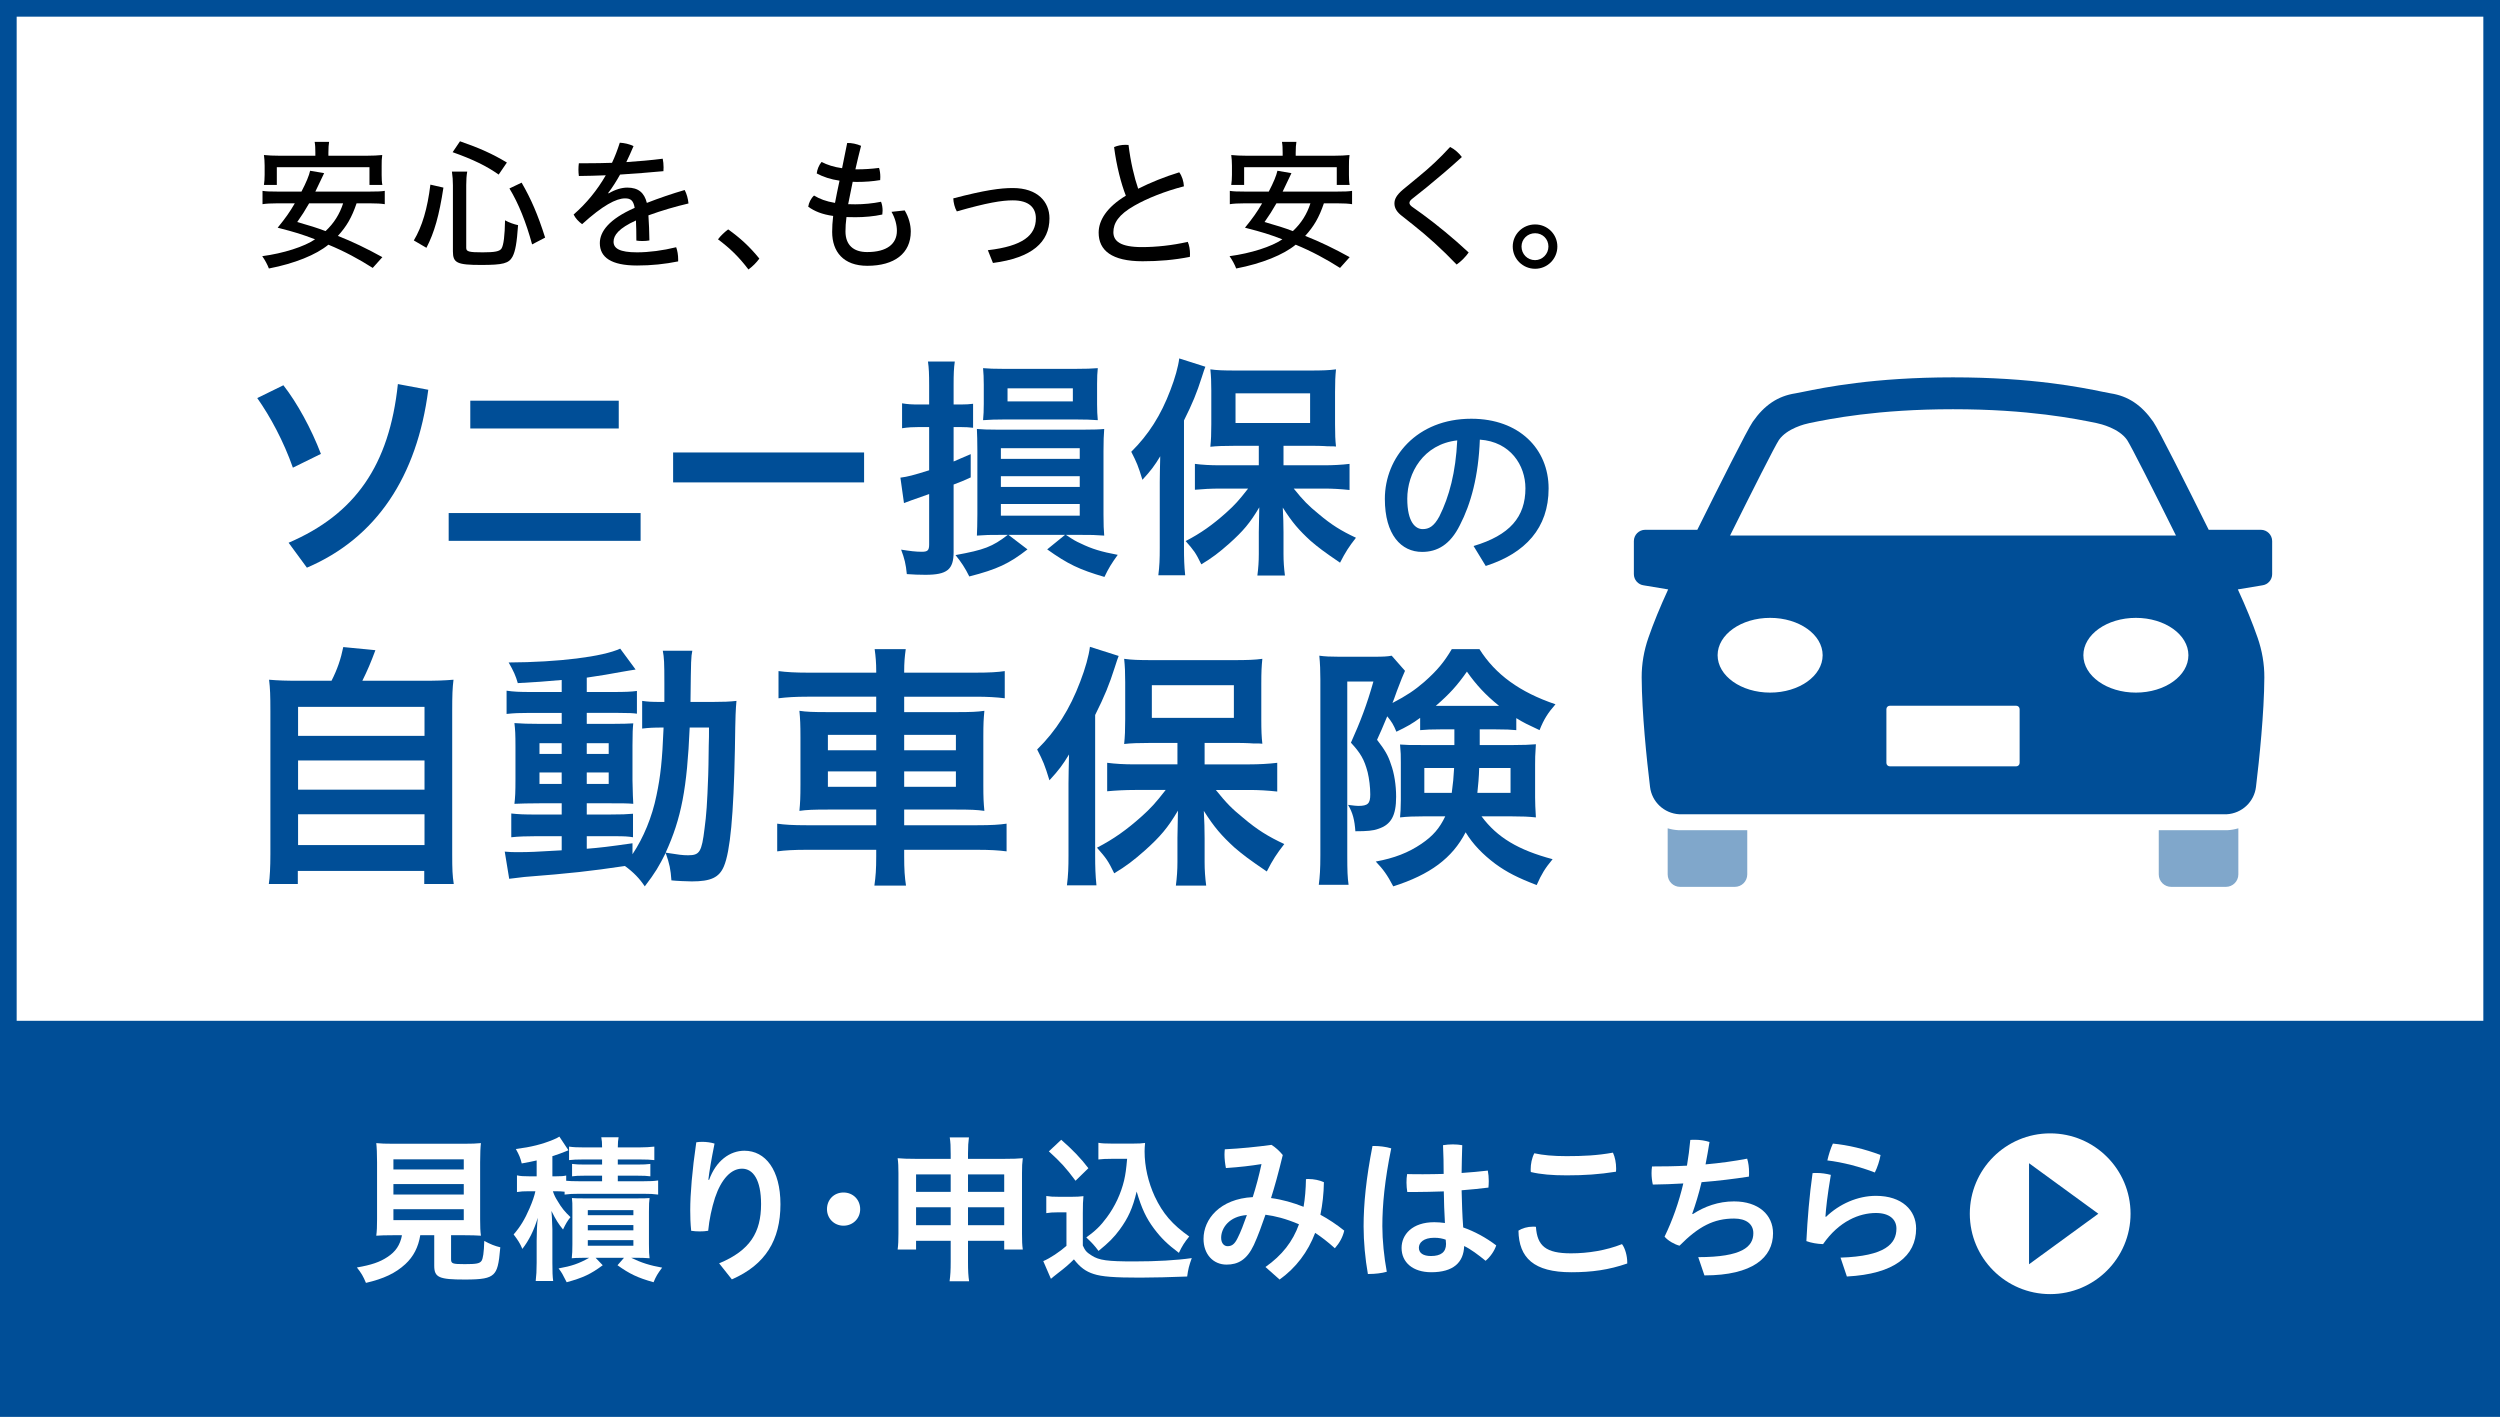 <?xml version="1.0" encoding="utf-8"?>
<!-- Generator: Adobe Illustrator 24.3.0, SVG Export Plug-In . SVG Version: 6.00 Build 0)  -->
<svg version="1.1" id="レイヤー_1" xmlns="http://www.w3.org/2000/svg" xmlns:xlink="http://www.w3.org/1999/xlink" x="0px"
	 y="0px" width="600px" height="340px" viewBox="0 0 600 340" enable-background="new 0 0 600 340" xml:space="preserve">
<g>
	<rect fill="#FFFFFF" width="600" height="340"/>
</g>
<g>
	<rect y="245" fill="#004E97" width="600" height="95"/>
</g>
<g>
	<g>
		<path fill="#004E97" d="M68.012,92.461c3.307,4.219,6.727,10.489,9.007,16.475l-6.727,3.307
			c-2.223-6.328-5.416-12.256-8.551-16.703L68.012,92.461z M102.787,93.544
			c-2.679,20.808-12.428,35.572-29.13,42.698l-4.39-5.985
			C85.229,123.416,93.438,111.672,95.49,92.176L102.787,93.544z"/>
		<path fill="#004E97" d="M153.744,123.131v6.67h-46.062v-6.67H153.744z M112.87,96.166
			h35.629v6.67h-35.629V96.166z"/>
		<path fill="#004E97" d="M207.382,108.594v7.183h-45.833V108.594H207.382z"/>
		<path fill="#004E97" d="M220.544,102.494c-1.368,0-2.623,0.057-4.048,0.285v-5.986
			c1.368,0.229,2.28,0.285,4.162,0.285h2.337v-4.617
			c0-2.736-0.057-4.104-0.285-5.701h6.442c-0.228,1.597-0.285,2.965-0.285,5.645
			v4.674h1.653c1.368,0,2.052-0.057,3.021-0.171v5.758
			c-1.026-0.114-1.653-0.171-3.021-0.171h-1.653v8.266
			c1.254-0.569,1.881-0.798,4.104-1.767v5.587
			c-1.881,0.854-1.881,0.854-4.104,1.71v16.189c0,4.219-1.539,5.473-6.784,5.473
			c-1.653,0-2.851-0.057-4.446-0.171c-0.229-2.395-0.57-3.763-1.368-5.871
			c2.166,0.342,3.534,0.513,4.959,0.513s1.767-0.342,1.767-1.768v-12.085
			c-3.591,1.254-5.644,1.995-6.043,2.166l-0.855-6.1
			c1.767-0.229,3.079-0.57,6.898-1.768v-10.375H220.544z M239.755,128.375
			c-2.28,0-3.078,0-5.301,0.171c0.057-1.481,0.114-2.679,0.114-5.073v-15.164
			c0-2.508-0.057-3.934-0.114-5.358c1.368,0.114,2.508,0.171,5.13,0.171h20.294
			c2.736,0,4.047-0.057,5.131-0.171c-0.114,1.482-0.171,2.851-0.171,5.358v15.164
			c0,2.565,0.057,3.648,0.171,5.073C262.729,128.375,261.931,128.375,259.65,128.375h-3.819
			c1.881,1.254,2.28,1.482,3.534,2.053c2.68,1.311,4.96,1.995,8.894,2.736
			c-1.482,2.052-2.224,3.249-3.192,5.302c-6.043-1.768-8.779-3.079-13.739-6.613
			l4.275-3.478h-13.568l4.561,3.478c-4.389,3.421-7.297,4.789-13.966,6.499
			c-0.969-1.995-1.996-3.534-3.307-5.131c6.898-1.254,8.836-1.995,12.542-4.846
			H239.755z M236.106,92.29c0-1.653-0.057-2.622-0.171-3.934
			c1.425,0.114,2.623,0.171,4.96,0.171h17.102c2.565,0,4.104-0.057,5.473-0.171
			c-0.114,1.14-0.171,2.052-0.171,3.819v4.846c0,1.71,0.057,2.395,0.171,3.819
			c-1.482-0.114-3.078-0.171-5.358-0.171h-16.931c-2.166,0-3.706,0.057-5.245,0.171
			c0.114-1.197,0.171-2.337,0.171-3.934V92.29z M240.211,110.133h18.927v-2.565
			h-18.927V110.133z M240.211,116.859h18.927v-2.564h-18.927V116.859z M240.211,123.758
			h18.927v-2.793h-18.927V123.758z M241.808,96.338h15.677v-3.136h-15.677V96.338z"/>
		<path fill="#004E97" d="M278.342,115.663c0-1.882,0.057-3.136,0.114-6.157
			c-1.368,2.28-2.28,3.478-4.275,5.644c-1.026-3.363-1.368-4.161-2.68-6.727
			c4.162-4.104,7.126-8.779,9.406-14.821c1.083-2.794,1.881-5.645,2.109-7.582
			l6.271,1.995c-0.285,0.741-0.285,0.741-0.855,2.508
			c-1.197,3.763-2.223,6.271-4.275,10.376v30.669c0,2.451,0.057,4.275,0.285,6.499
			H278c0.285-2.28,0.342-3.877,0.342-6.556V115.663z M302.113,106.998h-5.985
			c-2.394,0-4.161,0.057-5.644,0.228c0.171-1.653,0.228-3.078,0.228-5.415v-8.038
			c0-2.167-0.057-3.478-0.228-5.131c1.596,0.228,3.135,0.285,6.157,0.285h17.843
			c2.736,0,4.561-0.058,6.156-0.285c-0.171,1.767-0.228,2.851-0.228,5.473v7.753
			c0,2.395,0.057,3.763,0.228,5.302c-0.627-0.058-0.627-0.058-1.596-0.058
			c-0.285,0-0.685,0-1.255-0.057c-1.025-0.057-1.938-0.057-2.679-0.057h-7.069v4.674
			h9.748c2.053,0,4.276-0.113,6.101-0.342v6.271
			c-2.053-0.228-4.162-0.342-5.929-0.342h-7.469
			c2.338,2.907,3.535,4.104,5.986,6.1c3.021,2.565,5.415,4.048,8.95,5.701
			c-1.653,2.109-2.509,3.42-3.819,5.985c-3.934-2.68-5.131-3.592-7.069-5.244
			c-2.793-2.565-4.39-4.39-6.67-7.981c0.114,1.824,0.171,4.504,0.171,5.985
			v5.188c0,1.767,0.114,3.363,0.343,5.13h-6.613
			c0.229-1.767,0.342-3.363,0.342-5.188v-5.244c0-0.456,0.058-2.451,0.114-5.929
			c-2.223,3.763-3.876,5.7-7.183,8.665c-2.508,2.223-4.162,3.478-6.727,5.017
			c-1.368-2.794-1.71-3.25-3.763-5.587c3.648-1.881,6.499-3.934,9.634-6.727
			c2.166-1.938,3.135-3.021,5.358-5.872h-6.669c-2.224,0-4.276,0.114-6.1,0.285
			v-6.214c1.767,0.229,3.591,0.342,6.1,0.342h9.234V106.998z M296.527,101.525
			h17.899v-7.126h-17.899V101.525z"/>
		<path fill="#004E97" d="M353.657,131.044c8.708-2.599,12.446-6.976,12.446-13.86
			c0-5.517-3.602-11.17-10.942-11.672c-0.318,8.754-2.143,15.41-4.787,20.517
			c-2.325,4.696-5.426,6.429-9.073,6.429c-5.015,0-8.936-4.104-8.936-12.721
			c0-9.984,7.659-19.24,20.745-19.24c11.489,0,18.556,7.25,18.556,16.733
			s-5.562,15.547-15.091,18.602L353.657,131.044z M349.736,105.694
			c-8.161,0.911-11.991,7.842-11.991,13.997c0,5.699,2.006,7.295,3.693,7.295
			c1.459,0,2.689-0.593,4.012-3.055C347.821,119.189,349.371,113.354,349.736,105.694z
			"/>
		<path fill="#004E97" d="M79.563,163.384c1.379-2.696,2.257-5.267,2.821-8.089
			l7.712,0.753c-1.065,2.884-1.943,4.953-3.135,7.336h14.295
			c3.574,0,5.329-0.063,7.586-0.251c-0.251,2.006-0.313,3.699-0.313,7.523v34.358
			c0,3.637,0.062,5.142,0.376,7.148h-7.085v-3.136H71.476v3.136h-6.959
			c0.25-1.505,0.376-4.201,0.376-7.148V170.656c0-3.699-0.062-5.455-0.313-7.523
			c2.194,0.188,3.95,0.251,7.524,0.251H79.563z M71.538,176.612h30.346v-6.959
			H71.538V176.612z M71.538,189.528h30.346v-7.021H71.538V189.528z M71.538,202.82
			h30.346v-7.398H71.538V202.82z"/>
		<path fill="#004E97" d="M134.803,163.195c-4.201,0.376-5.956,0.502-10.533,0.752
			c-0.501-1.755-1.003-2.884-2.194-4.953c12.038-0.062,22.571-1.379,26.772-3.322
			l3.699,5.016c-0.564,0.062-2.57,0.438-3.385,0.564
			c-2.257,0.438-5.33,0.94-8.339,1.379v3.448h6.333
			c2.884,0,4.327-0.062,5.706-0.251v5.455c-0.94-0.125-1.755-0.188-4.451-0.188h-7.587
			v2.633h6.019c2.759,0,3.888-0.062,5.142-0.125c-0.125,1.191-0.188,2.257-0.188,5.329
			v8.339c0.062,2.947,0.125,4.828,0.188,5.643c-1.442-0.125-2.696-0.125-5.58-0.125h-5.581
			v2.696h5.33c3.072,0,4.326-0.063,5.768-0.188v5.643
			c-1.128-0.188-2.006-0.251-4.263-0.251h-6.834v3.01
			c3.198-0.251,5.267-0.501,10.973-1.316v2.633
			c2.633-3.949,4.702-8.902,5.768-14.169c0.94-4.452,1.379-8.276,1.693-16.239
			c-2.571,0-3.511,0.062-5.141,0.251v-6.646c1.254,0.188,2.257,0.251,4.389,0.251
			h0.94c0-1.567,0-2.57,0-4.451c0-5.079-0.062-6.145-0.376-7.838h7.085
			c-0.313,1.693-0.313,1.693-0.439,12.289h5.329c2.571,0,4.076-0.062,5.706-0.251
			c-0.188,2.258-0.25,2.696-0.376,11.6
			c-0.313,15.862-1.129,24.515-2.633,28.089c-1.129,2.696-3.135,3.637-7.712,3.637
			c-0.94,0-3.95-0.126-4.891-0.251c-0.188-2.634-0.439-3.95-1.379-6.584
			c-1.567,3.136-2.508,4.766-5.016,8.025c-1.254-1.881-2.696-3.386-4.765-4.89
			c-8.464,1.254-12.916,1.755-24.139,2.633c-1.128,0.126-2.069,0.251-3.636,0.439
			l-1.066-6.521c1.316,0.126,1.881,0.126,3.198,0.126
			c2.821,0,4.013-0.062,10.47-0.439v-3.386h-6.333c-1.943,0-4.075,0.063-5.768,0.251
			v-5.705c1.693,0.188,3.072,0.251,5.831,0.251h6.27v-2.696h-5.329
			c-2.759,0-4.264,0.062-6.019,0.125c0.188-1.505,0.251-2.821,0.251-5.831v-7.962
			c0-2.885-0.063-4.013-0.251-5.581c1.755,0.126,3.386,0.188,6.082,0.188h5.267
			v-2.633h-7.523c-2.571,0-4.013,0.062-5.706,0.25v-5.58
			c1.693,0.251,3.197,0.313,5.768,0.313h7.461V163.195z M129.474,178.368v2.57
			h5.329v-2.57H129.474z M129.474,185.391v2.759h5.329v-2.759H129.474z
			 M140.822,180.938h5.267v-2.57h-5.267V180.938z M140.822,188.149h5.267v-2.759
			h-5.267V188.149z M165.525,174.606c-0.627,14.608-2.006,21.819-5.769,30.032
			c3.135,0.502,4.076,0.627,5.392,0.627c2.759,0,3.26-0.752,3.95-6.458
			c0.439-3.26,0.627-5.894,0.877-12.79c0.063-2.132,0.063-2.132,0.125-7.085
			c0.063-1.881,0.063-2.257,0.063-4.326H165.525z"/>
		<path fill="#004E97" d="M210.293,161.126c0-2.068-0.125-3.511-0.376-5.329h7.461
			c-0.251,1.818-0.376,3.261-0.376,5.329v0.313h17.054
			c3.448,0,5.392-0.125,7.085-0.376v6.521c-2.006-0.251-4.201-0.376-6.897-0.376
			h-17.242v3.699h12.414c3.699,0,5.079-0.062,6.834-0.313
			C236.062,172.663,236,173.604,236,176.863v11.474c0,3.261,0.062,4.201,0.25,6.271
			c-1.818-0.251-3.26-0.313-6.896-0.313h-12.352v3.762h17.493
			c3.511,0,5.329-0.126,7.085-0.376v6.646c-1.944-0.251-3.95-0.376-7.21-0.376
			h-17.367v1.567c0,3.197,0.125,4.953,0.438,7.022h-7.586
			c0.313-2.257,0.439-3.825,0.439-7.022v-1.567h-16.615
			c-3.135,0-5.33,0.125-7.148,0.376v-6.646c1.756,0.25,3.699,0.376,7.085,0.376
			h16.678v-3.762h-11.474c-3.574,0-5.204,0.062-6.959,0.313
			c0.188-2.007,0.25-3.261,0.25-6.271v-11.411c0-3.009-0.062-4.326-0.25-6.332
			c1.693,0.251,3.197,0.313,6.771,0.313h11.662v-3.699h-16.552
			c-2.696,0-4.891,0.125-6.897,0.376v-6.521c1.881,0.251,4.076,0.376,7.085,0.376
			h16.364V161.126z M198.694,176.362v3.699h11.599v-3.699H198.694z M198.694,185.14
			v3.699h11.599v-3.699H198.694z M229.417,180.062v-3.699h-12.414v3.699H229.417z
			 M229.417,188.839v-3.699h-12.414v3.699H229.417z"/>
		<path fill="#004E97" d="M256.442,187.836c0-2.069,0.062-3.448,0.125-6.771
			c-1.505,2.508-2.508,3.824-4.703,6.207c-1.128-3.699-1.505-4.577-2.947-7.398
			c4.577-4.515,7.837-9.655,10.345-16.302c1.191-3.072,2.069-6.207,2.32-8.339
			l6.897,2.194c-0.313,0.815-0.313,0.815-0.94,2.759
			c-1.317,4.139-2.445,6.897-4.703,11.411v33.731c0,2.696,0.063,4.703,0.313,7.148
			h-7.085c0.313-2.508,0.376-4.264,0.376-7.211V187.836z M282.587,178.306h-6.583
			c-2.633,0-4.577,0.062-6.207,0.251c0.188-1.818,0.251-3.386,0.251-5.957v-8.84
			c0-2.383-0.063-3.825-0.251-5.643c1.756,0.25,3.449,0.313,6.771,0.313h19.625
			c3.01,0,5.016-0.063,6.771-0.313c-0.188,1.943-0.251,3.135-0.251,6.019v8.527
			c0,2.633,0.062,4.138,0.251,5.831c-0.689-0.063-0.689-0.063-1.756-0.063
			c-0.313,0-0.752,0-1.379-0.062c-1.128-0.062-2.132-0.062-2.947-0.062h-7.775v5.142h10.722
			c2.257,0,4.702-0.126,6.708-0.377v6.897c-2.257-0.251-4.576-0.377-6.52-0.377
			h-8.213c2.57,3.198,3.887,4.515,6.583,6.709
			c3.323,2.821,5.956,4.452,9.844,6.271c-1.818,2.319-2.759,3.762-4.201,6.583
			c-4.326-2.947-5.643-3.95-7.774-5.769c-3.072-2.821-4.828-4.827-7.336-8.777
			c0.125,2.006,0.188,4.953,0.188,6.583v5.706c0,1.943,0.125,3.699,0.376,5.643
			h-7.273c0.25-1.943,0.376-3.699,0.376-5.706v-5.768
			c0-0.502,0.063-2.696,0.125-6.521c-2.445,4.138-4.264,6.27-7.9,9.529
			c-2.759,2.445-4.577,3.825-7.398,5.518c-1.505-3.072-1.881-3.573-4.138-6.145
			c4.013-2.068,7.147-4.326,10.596-7.398c2.382-2.131,3.448-3.322,5.894-6.458
			h-7.336c-2.445,0-4.702,0.126-6.708,0.313v-6.834
			c1.943,0.251,3.95,0.377,6.708,0.377h10.157V178.306z M276.442,172.286h19.688
			v-7.837h-19.688V172.286z"/>
		<path fill="#004E97" d="M345.788,175.045c-2.445,0-3.448,0.063-4.953,0.188v-2.947
			c-1.881,1.38-3.197,2.132-5.705,3.323c-0.689-1.692-1.129-2.383-2.194-3.699
			c-1.317,3.135-1.38,3.323-2.445,5.643c1.881,2.445,2.633,3.699,3.323,5.831
			c0.814,2.194,1.254,5.079,1.254,7.838c0,4.514-1.191,6.708-4.326,7.712
			c-1.191,0.438-2.634,0.564-5.455,0.564c-0.188-2.696-0.627-4.452-1.756-6.333
			c1.505,0.188,1.944,0.251,2.445,0.251c2.32,0,2.885-0.564,2.885-2.759
			c0-1.756-0.251-3.762-0.628-5.329c-0.814-3.072-1.692-4.577-4.013-7.085
			c2.258-5.017,3.825-9.092,5.393-14.672h-6.27v41.82
			c0,3.636,0.062,5.141,0.313,6.959h-7.148c0.251-1.943,0.377-3.762,0.377-7.085
			v-42.133c0-2.069-0.062-3.825-0.251-5.769c1.316,0.188,2.696,0.251,4.765,0.251
			h8.465c2.068,0,3.197-0.062,4.138-0.251l3.198,3.637
			c-0.439,1.003-0.69,1.567-0.753,1.756c-0.313,0.814-0.689,1.817-1.191,3.071
			c-0.689,1.944-0.689,1.944-1.065,2.885c3.386-1.756,5.329-3.072,7.586-5.016
			c3.136-2.759,4.828-4.828,6.646-7.9h6.646
			c3.825,6.082,9.719,10.346,18.246,13.229c-1.756,2.006-2.759,3.511-3.825,6.207
			c-2.946-1.38-3.762-1.756-5.58-2.884v2.884
			c-1.254-0.125-2.57-0.188-4.953-0.188h-3.824v3.763h8.088
			c2.508,0,3.762-0.063,5.392-0.188c-0.188,2.696-0.188,3.448-0.188,4.891v7.837
			c0,1.254,0.062,2.821,0.188,4.828c-1.818-0.188-3.26-0.251-5.768-0.251h-7.273
			c3.762,5.078,8.841,8.088,17.054,10.282c-1.818,2.194-2.633,3.512-3.824,6.207
			c-4.577-1.755-7.147-3.072-9.906-5.078c-3.01-2.257-5.393-4.702-7.147-7.587
			c-3.198,6.207-8.527,10.157-17.368,12.979c-1.441-2.758-2.445-4.138-4.2-5.956
			c4.451-0.815,7.837-2.132,10.972-4.264c2.759-1.881,4.326-3.699,5.706-6.583
			h-5.267c-2.32,0-3.825,0.062-5.58,0.251c0.062-0.564,0.062-0.564,0.125-1.693
			c0-0.501,0.062-1.567,0.062-2.445v-9.028c0-1.818,0-2.257-0.188-4.326
			c1.567,0.126,2.257,0.126,5.267,0.126h7.774v-3.763H345.788z M341.839,184.324
			v5.957h6.583c0.313-2.258,0.438-3.699,0.564-5.957H341.839z M359.771,169.402
			c-3.198-2.57-5.518-5.078-7.712-8.214c-2.32,3.323-4.139,5.33-7.462,8.214
			c0.439,0,0.439,0,1.191,0h13.167H359.771z M355.005,184.324
			c-0.062,2.195-0.251,4.264-0.438,5.957h7.963v-5.957H355.005z"/>
	</g>
</g>
<g>
	<g>
		<path d="M85.579,48.799c-1.156,3.4-2.38,5.508-4.488,7.819
			c3.468,1.36,6.936,3.026,10.675,5.1l-2.312,2.584
			c-3.297-2.107-6.833-4.012-10.641-5.575C75.89,61.14,70.722,63.248,64.535,64.438
			c-0.34-0.918-0.986-2.107-1.598-2.957c5.099-0.681,10.097-2.278,12.681-4.046
			c-3.23-1.224-4.624-1.666-8.975-2.788c1.904-2.346,2.89-3.739,4.113-5.848
			h-4.215c-1.496,0-2.686,0.068-3.536,0.204v-3.195
			c0.85,0.136,1.734,0.17,3.536,0.17h5.813
			c1.156-2.21,1.836-3.876,2.074-4.997l3.366,0.577
			c-0.306,0.681-0.544,1.19-2.108,4.42h13.123c1.734,0,2.686-0.034,3.536-0.17
			v3.195c-0.918-0.136-1.87-0.204-3.536-0.204H85.579z M75.686,36.696
			c0-1.122-0.034-1.903-0.17-2.651h3.468c-0.102,0.544-0.17,1.496-0.17,2.617
			v0.715h9.179c1.428,0,2.788-0.068,3.74-0.171
			c-0.102,0.681-0.17,1.802-0.136,2.55V42c0,0.816,0.034,1.768,0.17,2.38h-3.094
			v-4.25H66.438v4.25h-3.094c0.102-0.612,0.17-1.563,0.17-2.414v-2.21
			c0-0.85-0.068-1.938-0.17-2.55c0.952,0.103,2.346,0.171,3.74,0.171h8.601
			V36.696z M74.19,48.799c-1.122,1.938-1.598,2.687-2.856,4.488
			c2.992,0.85,4.726,1.394,6.799,2.176c2.04-1.904,3.4-4.114,4.216-6.664
			H74.19z"/>
		<path d="M99.317,57.706c2.006-3.365,3.264-7.581,3.978-13.395l3.128,0.714
			c-1.02,6.697-2.176,10.777-4.08,14.449L99.317,57.706z M111.896,59.508
			c0,0.885,0.68,1.055,3.944,1.055c2.958,0,4.08-0.238,4.521-0.918
			c0.51-0.816,0.782-3.06,0.85-6.766c0.986,0.544,2.142,0.952,3.127,1.156
			c-0.306,4.317-0.646,6.221-1.326,7.547c-0.884,1.632-2.244,2.006-7.514,2.006
			c-5.813,0-6.799-0.476-6.799-3.264V44.481c0-1.224-0.068-2.039-0.238-3.298h3.672
			c-0.17,0.952-0.238,2.04-0.238,3.23V59.508z M119.681,41.898
			c-2.89-2.04-6.153-3.638-11.049-5.372l1.768-2.617
			c4.624,1.598,7.819,3.025,11.253,5.099L119.681,41.898z M127.704,58.658
			c-1.428-5.27-3.264-9.859-5.439-13.429l2.924-1.394
			c2.277,3.943,3.875,7.615,5.643,13.19L127.704,58.658z"/>
		<path d="M146.065,46.42c1.598-0.952,3.162-1.395,4.488-1.395
			c2.652,0,4.08,1.225,4.691,3.672c2.958-1.156,6.153-2.244,9.077-3.094
			c0.476,0.884,0.816,2.107,0.918,3.229c-3.06,0.714-6.459,1.7-9.621,2.856
			c0.136,1.938,0.204,3.808,0.238,6.017c-0.544,0.103-1.122,0.137-1.7,0.137
			c-0.51,0-0.986-0.034-1.428-0.103c0-1.972-0.034-3.399-0.102-4.827
			c-4.114,1.87-5.372,3.535-5.372,5.1c0,1.598,1.428,2.55,5.644,2.55
			c2.856,0,6.221-0.442,9.383-1.225c0.306,0.816,0.476,1.904,0.476,2.89
			c0,0.171,0,0.341,0,0.511c-3.195,0.646-6.425,0.985-9.859,0.985
			c-6.221,0-8.941-1.972-8.941-5.371c0-2.754,2.176-5.745,8.363-8.466
			c-0.306-1.802-0.986-2.277-2.312-2.277c-2.108,0-5.372,1.7-10.301,6.188
			c-0.815-0.578-1.598-1.394-2.04-2.312c3.094-2.687,5.711-5.916,7.717-9.417
			c-2.21,0.102-4.352,0.136-6.459,0.17c-0.068-0.51-0.102-1.021-0.102-1.53
			s0.034-1.054,0.102-1.529c0.646,0,1.326,0,1.972,0
			c1.972,0,3.978-0.034,5.983-0.103c0.714-1.496,1.326-3.128,1.87-4.827
			c1.088,0.067,2.244,0.306,3.297,0.815c-0.544,1.292-1.156,2.652-1.733,3.842
			c2.923-0.204,5.847-0.441,8.737-0.815c0.136,0.646,0.204,1.359,0.204,2.073
			c0,0.306,0,0.612-0.034,0.918c-3.434,0.306-6.935,0.612-10.403,0.816
			c-0.918,1.632-1.836,3.094-2.855,4.419L146.065,46.42z"/>
		<path d="M174.763,55.055c2.856,2.04,5.134,4.113,7.479,7.003
			c-0.646,0.918-1.666,1.938-2.618,2.618c-2.312-3.06-4.487-5.134-7.309-7.241
			C172.995,56.551,173.845,55.734,174.763,55.055z"/>
		<path d="M205.804,40.641c1.496,0,3.366-0.103,5.167-0.341
			c0.204,0.612,0.306,1.395,0.306,2.176c0,0.238,0,0.511-0.034,0.748
			c-1.802,0.307-3.671,0.442-5.677,0.442c-0.306,0-0.612,0-0.918-0.034
			c-0.374,1.733-0.782,3.739-1.088,5.371c0.544,0.034,1.122,0.034,1.7,0.034
			c1.972,0,4.182-0.204,6.188-0.611c0.272,0.646,0.374,1.428,0.374,2.142
			c0,0.306-0.034,0.611-0.068,0.918c-1.938,0.441-4.352,0.646-6.425,0.646
			c-0.782,0-1.53,0-2.176-0.034c-0.17,1.258-0.238,2.414-0.238,3.434
			c0,3.264,1.904,4.964,5.202,4.964c4.759,0,7.139-1.972,7.139-5.1
			c0-1.326-0.374-2.958-1.292-4.556l3.162-0.34
			c0.986,1.632,1.462,3.468,1.462,5.065c0,5.235-3.91,8.228-10.437,8.228
			c-5.745,0-8.431-3.399-8.431-8.125c0-1.156,0.068-2.414,0.238-3.842
			c-2.686-0.374-4.454-1.122-5.983-2.21c0.136-0.952,0.646-2.006,1.394-2.686
			c1.36,0.815,2.822,1.394,5.032,1.768c0.34-1.802,0.68-3.434,1.088-5.338
			c-2.142-0.306-3.944-0.917-5.474-1.733c0.102-0.918,0.51-1.972,1.156-2.754
			c1.326,0.681,2.958,1.224,4.929,1.496l1.224-6.052
			c1.088-0.033,2.312,0.238,3.332,0.681c-0.51,1.972-0.952,3.841-1.36,5.644
			H205.804z"/>
		<path d="M237.084,60.052c8.397-0.985,11.525-3.569,11.525-7.648
			c0-2.55-1.632-4.318-5.542-4.318c-2.651,0-6.187,0.578-13.428,2.652
			c-0.51-0.851-0.816-2.142-0.85-3.128c7.547-1.972,11.253-2.481,14.278-2.481
			c5.95,0,8.805,3.298,8.805,7.275c0,5.711-4.181,9.484-13.564,10.709
			L237.084,60.052z"/>
		<path d="M283.019,41.354c0.68,0.917,1.054,2.176,1.122,3.365
			c-4.521,1.156-8.907,2.924-11.865,4.624c-3.842,2.176-5.065,4.215-5.065,6.391
			c0,2.142,1.7,3.57,6.867,3.57c3.4,0,7.275-0.408,10.981-1.258
			c0.374,0.815,0.544,1.903,0.544,2.923c0,0.238,0,0.442-0.034,0.681
			c-3.773,0.748-7.411,1.054-11.354,1.054c-7.412,0-10.539-2.618-10.539-6.867
			c0-2.958,1.938-6.086,6.527-8.873c-1.088-2.754-2.244-7.105-2.822-11.661
			c0.782-0.34,1.734-0.544,2.72-0.544c0.238,0,0.51,0,0.748,0.034
			c0.476,4.012,1.394,7.853,2.312,10.505
			C276.117,43.802,279.584,42.408,283.019,41.354z"/>
		<path d="M317.731,48.799c-1.155,3.4-2.38,5.508-4.487,7.819
			c3.468,1.36,6.936,3.026,10.675,5.1l-2.312,2.584
			c-3.298-2.107-6.833-4.012-10.641-5.575C308.043,61.14,302.875,63.248,296.688,64.438
			c-0.34-0.918-0.986-2.107-1.598-2.957c5.1-0.681,10.097-2.278,12.681-4.046
			c-3.229-1.224-4.623-1.666-8.975-2.788c1.904-2.346,2.89-3.739,4.114-5.848
			h-4.216c-1.496,0-2.686,0.068-3.536,0.204v-3.195
			c0.85,0.136,1.734,0.17,3.536,0.17h5.813
			c1.156-2.21,1.836-3.876,2.074-4.997l3.365,0.577
			c-0.306,0.681-0.544,1.19-2.107,4.42h13.122c1.734,0,2.687-0.034,3.536-0.17
			v3.195c-0.918-0.136-1.87-0.204-3.536-0.204H317.731z M307.839,36.696
			c0-1.122-0.034-1.903-0.17-2.651h3.468c-0.103,0.544-0.17,1.496-0.17,2.617
			v0.715h9.179c1.428,0,2.788-0.068,3.739-0.171
			c-0.102,0.681-0.17,1.802-0.136,2.55V42c0,0.816,0.034,1.768,0.17,2.38h-3.094
			v-4.25h-22.234v4.25h-3.094c0.102-0.612,0.17-1.563,0.17-2.414v-2.21
			c0-0.85-0.068-1.938-0.17-2.55c0.952,0.103,2.346,0.171,3.74,0.171h8.602
			V36.696z M306.343,48.799c-1.122,1.938-1.598,2.687-2.855,4.488
			c2.991,0.85,4.726,1.394,6.799,2.176c2.04-1.904,3.4-4.114,4.216-6.664
			H306.343z"/>
		<path d="M340.377,42.476c2.72-2.209,5.134-4.453,7.649-7.207
			c1.088,0.544,2.074,1.428,2.822,2.414c-2.754,2.516-5.474,4.827-8.5,7.31
			l-3.501,2.787c-0.374,0.306-0.578,0.612-0.578,0.918s0.204,0.578,0.578,0.884
			l2.617,1.87c3.366,2.481,7.31,5.678,11.016,9.145
			c-0.681,0.986-1.803,2.143-2.891,2.891c-3.467-3.638-7.104-6.901-10.335-9.451
			l-2.787-2.21c-1.156-0.884-1.802-1.836-1.802-2.992
			c0-1.02,0.476-2.006,2.04-3.331L340.377,42.476z"/>
		<path d="M373.766,59.168c0,2.958-2.38,5.338-5.338,5.338
			c-2.957,0-5.371-2.38-5.371-5.338c0-2.957,2.414-5.303,5.371-5.303
			C371.386,53.865,373.766,56.211,373.766,59.168z M365.164,59.168
			c0,1.802,1.395,3.264,3.264,3.264c1.733,0,3.195-1.462,3.195-3.264
			s-1.394-3.195-3.195-3.195S365.164,57.366,365.164,59.168z"/>
	</g>
</g>
<g>
	<path fill="#004E97" d="M596,4v332H4V4H596 M600,0H0v340h600V0L600,0z"/>
</g>
<g>
	<g>
		<g>
			<path fill="#FFFFFF" d="M94.343,296.454c-1.792,0-3.087,0.038-4.04,0.114
				c0.152-1.105,0.19-2.248,0.19-3.964v-13.646c0-2.021-0.076-3.697-0.19-4.612
				c1.105,0.114,2.21,0.152,3.926,0.152h17.267c1.677,0,2.858-0.038,3.926-0.152
				c-0.114,0.839-0.19,2.554-0.19,4.612v13.646c0,1.792,0.038,2.896,0.19,3.964
				c-0.991-0.076-2.401-0.114-3.926-0.114h-3.24v5.756
				c0,1.067,0.343,1.182,3.278,1.182c2.858,0,3.583-0.152,4.04-0.801
				c0.343-0.533,0.572-1.943,0.648-4.765c1.525,0.801,2.439,1.182,3.85,1.525
				c-0.343,4.154-0.725,5.564-1.677,6.479c-1.029,0.953-2.63,1.258-6.823,1.258
				c-6.213,0-7.356-0.495-7.356-3.316v-7.318h-3.354
				c-0.458,2.859-1.639,5.146-3.583,6.938c-2.363,2.173-5.184,3.507-9.453,4.498
				c-0.648-1.563-1.105-2.363-2.173-3.697c3.507-0.61,5.489-1.296,7.28-2.478
				c2.02-1.297,3.087-2.897,3.545-5.261H94.343z M94.419,280.674h16.885v-2.439
				H94.419V280.674z M94.419,286.696h16.885v-2.516H94.419V286.696z M94.419,292.833
				h16.885v-2.63H94.419V292.833z"/>
			<path fill="#FFFFFF" d="M135.507,286.011c-0.724-0.076-1.22-0.114-2.134-0.114h-0.686
				c0.381,1.066,0.572,1.448,1.144,2.363c0.953,1.639,1.753,2.592,3.087,3.85
				c-0.724,0.876-1.182,1.677-1.792,2.973c-1.067-1.296-1.715-2.325-2.783-4.46
				c0.114,1.259,0.114,1.259,0.229,4.422v8.005c0,2.134,0.038,3.315,0.19,4.383
				h-4.193c0.152-1.258,0.229-2.516,0.229-4.383v-5.261
				c0-1.829,0.077-3.735,0.267-5.526c-0.877,2.935-2.097,5.412-3.697,7.471
				c-0.572-1.334-1.029-2.059-2.097-3.469c1.563-1.791,2.707-3.659,3.812-6.251
				c0.724-1.677,1.181-3.011,1.41-4.116h-1.601c-1.258,0-1.906,0.038-2.82,0.19
				v-4.003c0.876,0.191,1.601,0.229,2.935,0.229h1.792v-3.812
				c-1.143,0.267-1.715,0.381-3.583,0.724c-0.343-1.372-0.572-1.943-1.411-3.469
				c3.659-0.457,6.328-1.144,8.919-2.211c0.724-0.305,1.144-0.495,1.524-0.762
				l2.173,3.278c-0.229,0.114-0.305,0.114-0.648,0.267
				c-0.953,0.381-1.715,0.686-3.202,1.144v4.841h0.876
				c1.182,0,1.753-0.038,2.439-0.19v1.258c0.8,0.076,1.563,0.114,3.049,0.114
				h5.565v-1.334h-4.193c-1.524,0-2.134,0.038-3.011,0.152v-2.974
				c0.877,0.114,1.677,0.152,3.011,0.152h4.193v-1.22h-4.65
				c-1.525,0-2.211,0.038-3.278,0.152v-3.239c1.029,0.152,2.02,0.19,3.545,0.19
				h4.383c0-1.105-0.038-1.677-0.19-2.439h4.155
				c-0.115,0.647-0.191,1.296-0.191,2.439h5.146c1.448,0,2.516-0.076,3.621-0.19
				v3.239c-1.144-0.114-1.83-0.152-3.354-0.152h-5.413v1.22h4.65
				c1.486,0,2.287-0.038,3.164-0.152v2.974c-0.876-0.114-1.524-0.152-3.125-0.152
				h-4.688v1.334h6.213c1.562,0,2.478-0.038,3.468-0.191v3.393
				c-1.182-0.152-1.944-0.19-3.468-0.19h-15.552
				c-1.448,0-2.363,0.038-3.431,0.19V286.011z M140.424,301.867
				c-2.401,0.038-2.401,0.038-3.202,0.114c0.114-0.915,0.152-1.982,0.152-3.354
				v-7.967c0-1.791,0-2.248-0.114-3.125c0.839,0.076,1.525,0.076,3.087,0.076h12.35
				c1.753,0,2.363,0,3.202-0.076c-0.114,0.839-0.152,1.486-0.152,3.24v7.813
				c0,1.791,0.038,2.516,0.152,3.393c-0.991-0.076-1.944-0.114-3.125-0.114h-1.296
				c2.401,1.182,4.574,1.867,7.433,2.363c-1.105,1.486-1.449,2.058-2.059,3.506
				c-3.812-1.066-5.793-2.02-8.652-4.078l1.563-1.791h-6.823l1.715,1.791
				c-2.858,2.135-4.764,3.012-8.652,4.078c-1.029-2.02-1.105-2.21-1.944-3.315
				c3.164-0.572,4.841-1.144,7.356-2.554H140.424z M141.073,291.651h10.939v-1.22
				h-10.939V291.651z M141.073,295.272h10.939v-1.258h-10.939V295.272z M141.073,298.97
				h10.939v-1.334h-10.939V298.97z"/>
			<path fill="#FFFFFF" d="M172.594,303.201c7.433-3.088,10.062-7.433,10.062-14.218
				c0-5.832-1.906-8.5-4.574-8.5c-2.592,0-4.955,2.439-6.48,6.976
				c-0.8,2.516-1.372,5.184-1.639,7.928c-0.648,0.114-1.334,0.152-2.02,0.152
				c-0.724,0-1.41-0.038-2.058-0.152c-0.191-1.867-0.229-3.354-0.229-4.917
				c0-3.926,0.458-9.528,1.449-16.313c0.419-0.076,0.915-0.114,1.448-0.114
				c0.991,0,2.096,0.152,2.935,0.419c-0.8,4.002-1.258,6.709-1.487,8.69h0.191
				c1.639-4.573,4.993-6.975,8.462-6.975c5.031,0,8.652,4.573,8.652,12.845
				c0,8.576-3.583,14.522-11.664,18.029L172.594,303.201z"/>
			<path fill="#FFFFFF" d="M206.441,290.203c0,2.211-1.715,3.964-4.002,3.964
				c-2.249,0-3.964-1.753-3.964-3.964c0-2.287,1.677-4.002,3.964-4.002
				S206.441,287.916,206.441,290.203z"/>
			<path fill="#FFFFFF" d="M219.857,297.788v2.097h-4.421
				c0.152-1.182,0.19-2.211,0.19-3.812v-14.522c0-1.524-0.038-2.478-0.19-3.583
				c1.41,0.114,2.287,0.152,4.154,0.152h8.576v-1.105
				c0-1.905-0.038-2.82-0.229-4.04h4.612c-0.153,1.144-0.229,2.097-0.229,3.888
				v1.258h8.843c2.096,0,2.973-0.038,4.307-0.152
				c-0.152,1.144-0.19,1.944-0.19,3.583v14.522c0,1.791,0.038,2.706,0.19,3.812
				h-4.46v-2.097h-8.69v5.031c0,2.249,0.076,3.393,0.267,4.688h-4.688
				c0.19-1.448,0.267-2.554,0.267-4.688v-5.031H219.857z M219.857,281.855v4.193
				h8.309v-4.193H219.857z M219.857,289.746v4.307h8.309v-4.307H219.857z
				 M232.321,286.049h8.69v-4.193h-8.69V286.049z M232.321,294.053h8.69v-4.307
				h-8.69V294.053z"/>
			<path fill="#FFFFFF" d="M251.111,287.04c0.953,0.152,1.563,0.19,3.011,0.19h3.087
				c1.105,0,1.944-0.038,2.821-0.152c-0.114,1.182-0.152,1.981-0.152,4.078v7.775
				c0.572,1.258,0.876,1.602,2.134,2.401c1.792,1.144,3.735,1.41,10.177,1.41
				c5.375,0,10.139-0.267,13.836-0.8c-0.648,1.791-0.877,2.706-1.105,4.421
				c-3.316,0.153-8.729,0.268-11.321,0.268c-6.137,0-9.186-0.229-11.13-0.877
				c-1.906-0.61-3.24-1.601-4.727-3.507c-1.182,1.182-2.096,1.982-3.85,3.316
				c-0.648,0.495-0.838,0.686-1.105,0.876c-0.381,0.344-0.381,0.344-0.572,0.458
				l-1.83-4.231c1.639-0.686,3.964-2.249,5.565-3.659v-8.042h-2.287
				c-1.067,0-1.601,0.038-2.554,0.19V287.04z M254.694,273.546
				c2.707,2.363,4.727,4.46,6.518,6.823l-3.087,3.012
				c-2.325-3.126-3.507-4.422-6.403-7.052L254.694,273.546z M266.701,278.12
				c-1.258,0-2.134,0.038-3.087,0.152v-4.002c0.838,0.152,1.639,0.19,3.125,0.19
				h5.298c1.22,0,2.058-0.038,2.782-0.152c-0.076,0.877-0.114,1.372-0.114,2.021
				c0,3.659,0.877,7.433,2.439,10.825c1.944,4.116,4.193,6.708,8.271,9.605
				c-1.067,1.296-1.715,2.286-2.478,3.926c-2.745-2.059-4.269-3.545-5.984-5.832
				c-1.868-2.516-2.935-4.765-4.155-8.881c-0.953,4.002-2.02,6.327-4.079,9.147
				c-1.41,1.906-2.592,3.088-5.069,5.107c-0.991-1.334-1.563-1.943-2.935-3.239
				c2.249-1.64,3.393-2.745,4.917-4.803c1.982-2.668,3.393-5.718,4.155-8.882
				c0.343-1.524,0.496-2.63,0.724-5.184H266.701z"/>
			<path fill="#FFFFFF" d="M303.711,304.078c4.002-2.821,6.557-6.1,8.043-10.254
				c-3.24-1.372-5.718-1.982-8.043-2.287c-0.8,2.325-1.791,5.107-2.782,7.242
				c-1.677,3.583-3.812,4.727-6.556,4.727c-3.202,0-5.527-2.478-5.527-6.175
				c0-4.727,3.926-9.605,11.816-10.024c0.8-2.516,1.486-5.107,2.096-7.929
				c-2.591,0.42-5.145,0.725-8.538,0.953c-0.19-0.953-0.343-2.135-0.343-3.24
				c0-0.457,0.038-0.876,0.076-1.258c3.773-0.19,7.584-0.571,11.206-1.067
				c0.915,0.572,1.868,1.411,2.707,2.439c-1.029,4.27-1.982,7.7-2.821,10.33
				c2.668,0.343,5.299,1.105,7.814,2.097c0.343-2.021,0.533-4.231,0.571-6.633
				c0.19-0.038,0.419-0.038,0.61-0.038c1.296,0,2.706,0.305,3.697,0.763
				c-0.038,2.782-0.344,5.374-0.839,7.813c1.906,1.029,3.926,2.363,5.718,3.812
				c-0.344,1.525-1.105,2.936-2.249,4.231c-1.64-1.486-3.278-2.744-4.727-3.697
				c-1.753,4.612-4.574,8.348-8.538,11.206L303.711,304.078z M293.077,297.064
				c0,1.334,0.725,2.02,1.525,2.02c0.953,0,1.677-0.381,2.439-1.981
				c0.724-1.41,1.41-3.24,2.211-5.489
				C295.059,291.881,293.077,294.701,293.077,297.064z"/>
			<path fill="#FFFFFF" d="M329.742,275.033c1.296,0,2.897,0.19,4.155,0.571
				c-1.562,7.623-2.135,13.569-2.135,18.677c0,3.354,0.419,7.472,1.067,10.939
				c-1.144,0.344-2.858,0.534-4.193,0.534c-0.114,0-0.229,0-0.343,0
				c-0.647-3.621-1.029-7.776-1.029-11.396c0-5.413,0.61-11.55,2.135-19.325
				C329.514,275.033,329.628,275.033,329.742,275.033z M346.514,285.935
				c-2.478,0.076-4.917,0.152-7.28,0.152c-0.495,0-0.991,0-1.486,0
				c-0.114-0.725-0.19-1.486-0.19-2.287c0-0.687,0.038-1.372,0.152-2.021
				c1.258,0.038,2.554,0.038,3.85,0.038c1.601,0,3.278-0.038,4.917-0.076
				c0-2.287-0.038-4.612-0.152-6.898c0.725-0.115,1.562-0.191,2.363-0.191
				s1.601,0.076,2.249,0.191c-0.076,2.21-0.114,4.459-0.152,6.67
				c2.21-0.152,4.345-0.343,6.289-0.571c0.152,0.762,0.229,1.677,0.229,2.516
				c0,0.571-0.038,1.105-0.076,1.562c-2.021,0.267-4.193,0.457-6.441,0.647
				c0.076,2.974,0.152,5.946,0.381,8.92c2.706,0.952,5.412,2.401,7.928,4.307
				c-0.457,1.372-1.448,2.783-2.554,3.697c-1.715-1.41-3.659-2.858-5.146-3.545
				c-0.114,3.965-2.63,6.29-7.89,6.29c-4.422,0-7.128-2.363-7.128-5.832
				c0-3.202,2.554-6.175,7.852-6.175c0.839,0,1.678,0.076,2.554,0.19
				C346.628,290.966,346.552,288.45,346.514,285.935z M344.227,297.064
				c-2.592,0-3.697,1.182-3.697,2.401c0,1.258,1.029,1.981,2.897,1.981
				c2.363,0,3.621-0.914,3.621-2.896c0-0.267-0.038-0.687-0.076-1.029
				C346.247,297.255,345.37,297.064,344.227,297.064z"/>
			<path fill="#FFFFFF" d="M390.538,302.935c0,0.114,0,0.19,0,0.305
				c-4.422,1.524-8.462,2.097-13.417,2.097c-9.034,0-12.579-3.469-12.693-9.987
				c0.877-0.571,2.173-0.952,3.469-0.952c0.229,0,0.496,0,0.725,0.038
				c0.305,4.573,2.363,6.365,8.424,6.365c4.078,0,8.385-0.687,12.235-2.211
				C390.042,299.58,390.538,301.447,390.538,302.935z M376.016,282.084
				c-3.507,0-6.251-0.229-8.614-0.8c-0.038-0.229-0.038-0.42-0.038-0.648
				c0-1.258,0.267-2.706,0.876-3.85c2.097,0.458,4.498,0.687,7.738,0.687
				c3.926,0,7.356-0.152,11.13-0.839c0.495,1.067,0.762,2.478,0.762,3.735
				c0,0.305,0,0.572-0.038,0.839C383.791,281.855,380.246,282.084,376.016,282.084z"/>
			<path fill="#FFFFFF" d="M407.575,301.715c10.558,0,13.226-2.516,13.226-5.756
				c0-2.173-1.715-3.507-4.611-3.507c-4.879,0-8.5,1.868-13.112,6.518
				c-1.258-0.343-2.744-1.182-3.583-2.172c1.905-3.927,3.431-8.233,4.498-12.77
				c-2.439,0.152-4.879,0.229-7.318,0.267c-0.191-0.838-0.306-1.791-0.306-2.744
				c0-0.533,0.038-1.067,0.114-1.601c2.783,0,5.604-0.038,8.386-0.19
				c0.344-2.021,0.61-4.079,0.801-6.176c0.343-0.038,0.725-0.038,1.105-0.038
				c1.182,0,2.478,0.191,3.507,0.534c-0.305,1.867-0.61,3.659-0.953,5.374
				c3.431-0.305,6.785-0.762,9.986-1.372c0.305,0.953,0.458,2.135,0.458,3.24
				c0,0.381,0,0.724-0.038,1.067c-3.698,0.571-7.51,1.029-11.359,1.334
				c-0.686,2.896-1.486,5.45-2.249,7.585l0.152,0.076
				c2.783-1.829,6.138-3.049,9.873-3.049c5.907,0,9.376,3.239,9.376,7.661
				c0,5.794-4.879,10.101-16.466,10.101L407.575,301.715z"/>
			<path fill="#FFFFFF" d="M441.727,301.829c10.787-0.344,13.417-3.354,13.417-6.976
				c0-2.135-1.602-3.735-4.917-3.735c-3.964,0-8.843,1.943-12.693,7.471
				c-1.372-0.038-2.896-0.305-4.002-0.725c0.267-5.374,0.725-10.939,1.486-16.313
				c0.306-0.038,0.648-0.038,0.991-0.038c1.144,0,2.363,0.19,3.393,0.457
				c-0.877,5.261-1.144,7.853-1.296,10.025l0.152,0.038
				c3.202-3.088,7.585-5.031,11.969-5.031c6.251,0,9.644,3.468,9.644,7.852
				c0,6.556-5.185,10.901-16.619,11.511L441.727,301.829z M451.332,277.205
				c-0.19,1.258-0.801,3.088-1.372,4.193c-3.431-1.334-7.776-2.478-11.397-2.896
				c0.305-1.335,0.801-2.936,1.334-4.041
				C443.479,274.805,447.559,275.757,451.332,277.205z"/>
		</g>
	</g>
	<g>
		<circle fill="#FFFFFF" cx="492.043" cy="291.297" r="19.289"/>
		<g>
			<polygon fill="#004E97" points="486.968,279.173 503.599,291.297 486.968,303.421 			"/>
		</g>
	</g>
</g>
<g>
	<path fill="#80A7CB" d="M403.013,199.25h-0.109l-0.109-0.006
		c-0.883-0.05-1.736-0.211-2.554-0.451v11.067c0,1.65,1.337,2.987,2.986,2.987
		h13.129c1.649,0,2.986-1.337,2.986-2.987v-10.609H403.013z"/>
	<path fill="#80A7CB" d="M534.432,199.25h0.109l0.109-0.006
		c0.883-0.05,1.736-0.211,2.554-0.451v11.067c0,1.65-1.337,2.987-2.987,2.987
		h-13.128c-1.649,0-2.987-1.337-2.987-2.987v-10.609H534.432z"/>
	<path fill="#004E97" d="M542.601,127.15h-12.512c-5.097-10.271-12.01-24.057-13.305-25.922
		c-2.788-4.011-6.038-6.179-10.231-6.825c-0.408-0.063-1.02-0.19-1.833-0.357
		c-5.09-1.042-17.006-3.482-35.997-3.482c-18.992,0-30.909,2.44-35.998,3.482
		c-0.814,0.167-1.424,0.294-1.831,0.357c-4.194,0.646-7.445,2.814-10.233,6.826
		c-1.295,1.864-8.207,15.65-13.305,25.921H394.844
		c-1.5,0-2.716,1.216-2.716,2.716v7.924c0,1.369,1.019,2.524,2.377,2.695
		l5.856,0.974c-1.971,4.27-3.526,8.09-4.742,11.59
		c-1.069,3.077-1.633,6.293-1.616,9.55c0.046,8.553,1.193,19.516,2.006,26.258
		c0.434,3.6,3.383,6.357,7.004,6.564H534.432
		c3.621-0.207,6.569-2.964,7.004-6.564c0.813-6.741,1.959-17.705,2.006-26.258
		c0.018-3.257-0.546-6.474-1.616-9.55c-1.216-3.5-2.771-7.319-4.742-11.59
		l5.856-0.974c1.358-0.171,2.378-1.326,2.378-2.695v-7.924
		C545.317,128.366,544.101,127.15,542.601,127.15z M426.942,105.595
		c1.945-2.799,6.34-3.854,7.318-4.054c4.862-0.995,16.247-3.327,34.463-3.327
		c18.215,0,29.6,2.331,34.462,3.327c0.978,0.2,5.373,1.256,7.313,4.046
		c0.94,1.403,6.414,12.25,11.732,22.942H415.215
		C420.533,117.837,426.006,106.992,426.942,105.595z M424.831,166.225
		c-6.962,0-12.605-4.016-12.605-8.969c0-4.954,5.644-8.969,12.605-8.969
		c6.962,0,12.605,4.016,12.605,8.969C437.437,162.209,431.793,166.225,424.831,166.225
		z M484.711,183.103c0,0.451-0.366,0.817-0.817,0.817h-30.342
		c-0.451,0-0.817-0.366-0.817-0.817v-12.909c0-0.451,0.366-0.817,0.817-0.817
		h30.342c0.451,0,0.817,0.366,0.817,0.817V183.103z M512.614,166.225
		c-6.962,0-12.605-4.016-12.605-8.969c0-4.954,5.644-8.969,12.605-8.969
		c6.962,0,12.605,4.016,12.605,8.969C525.219,162.209,519.576,166.225,512.614,166.225
		z"/>
</g>
</svg>
